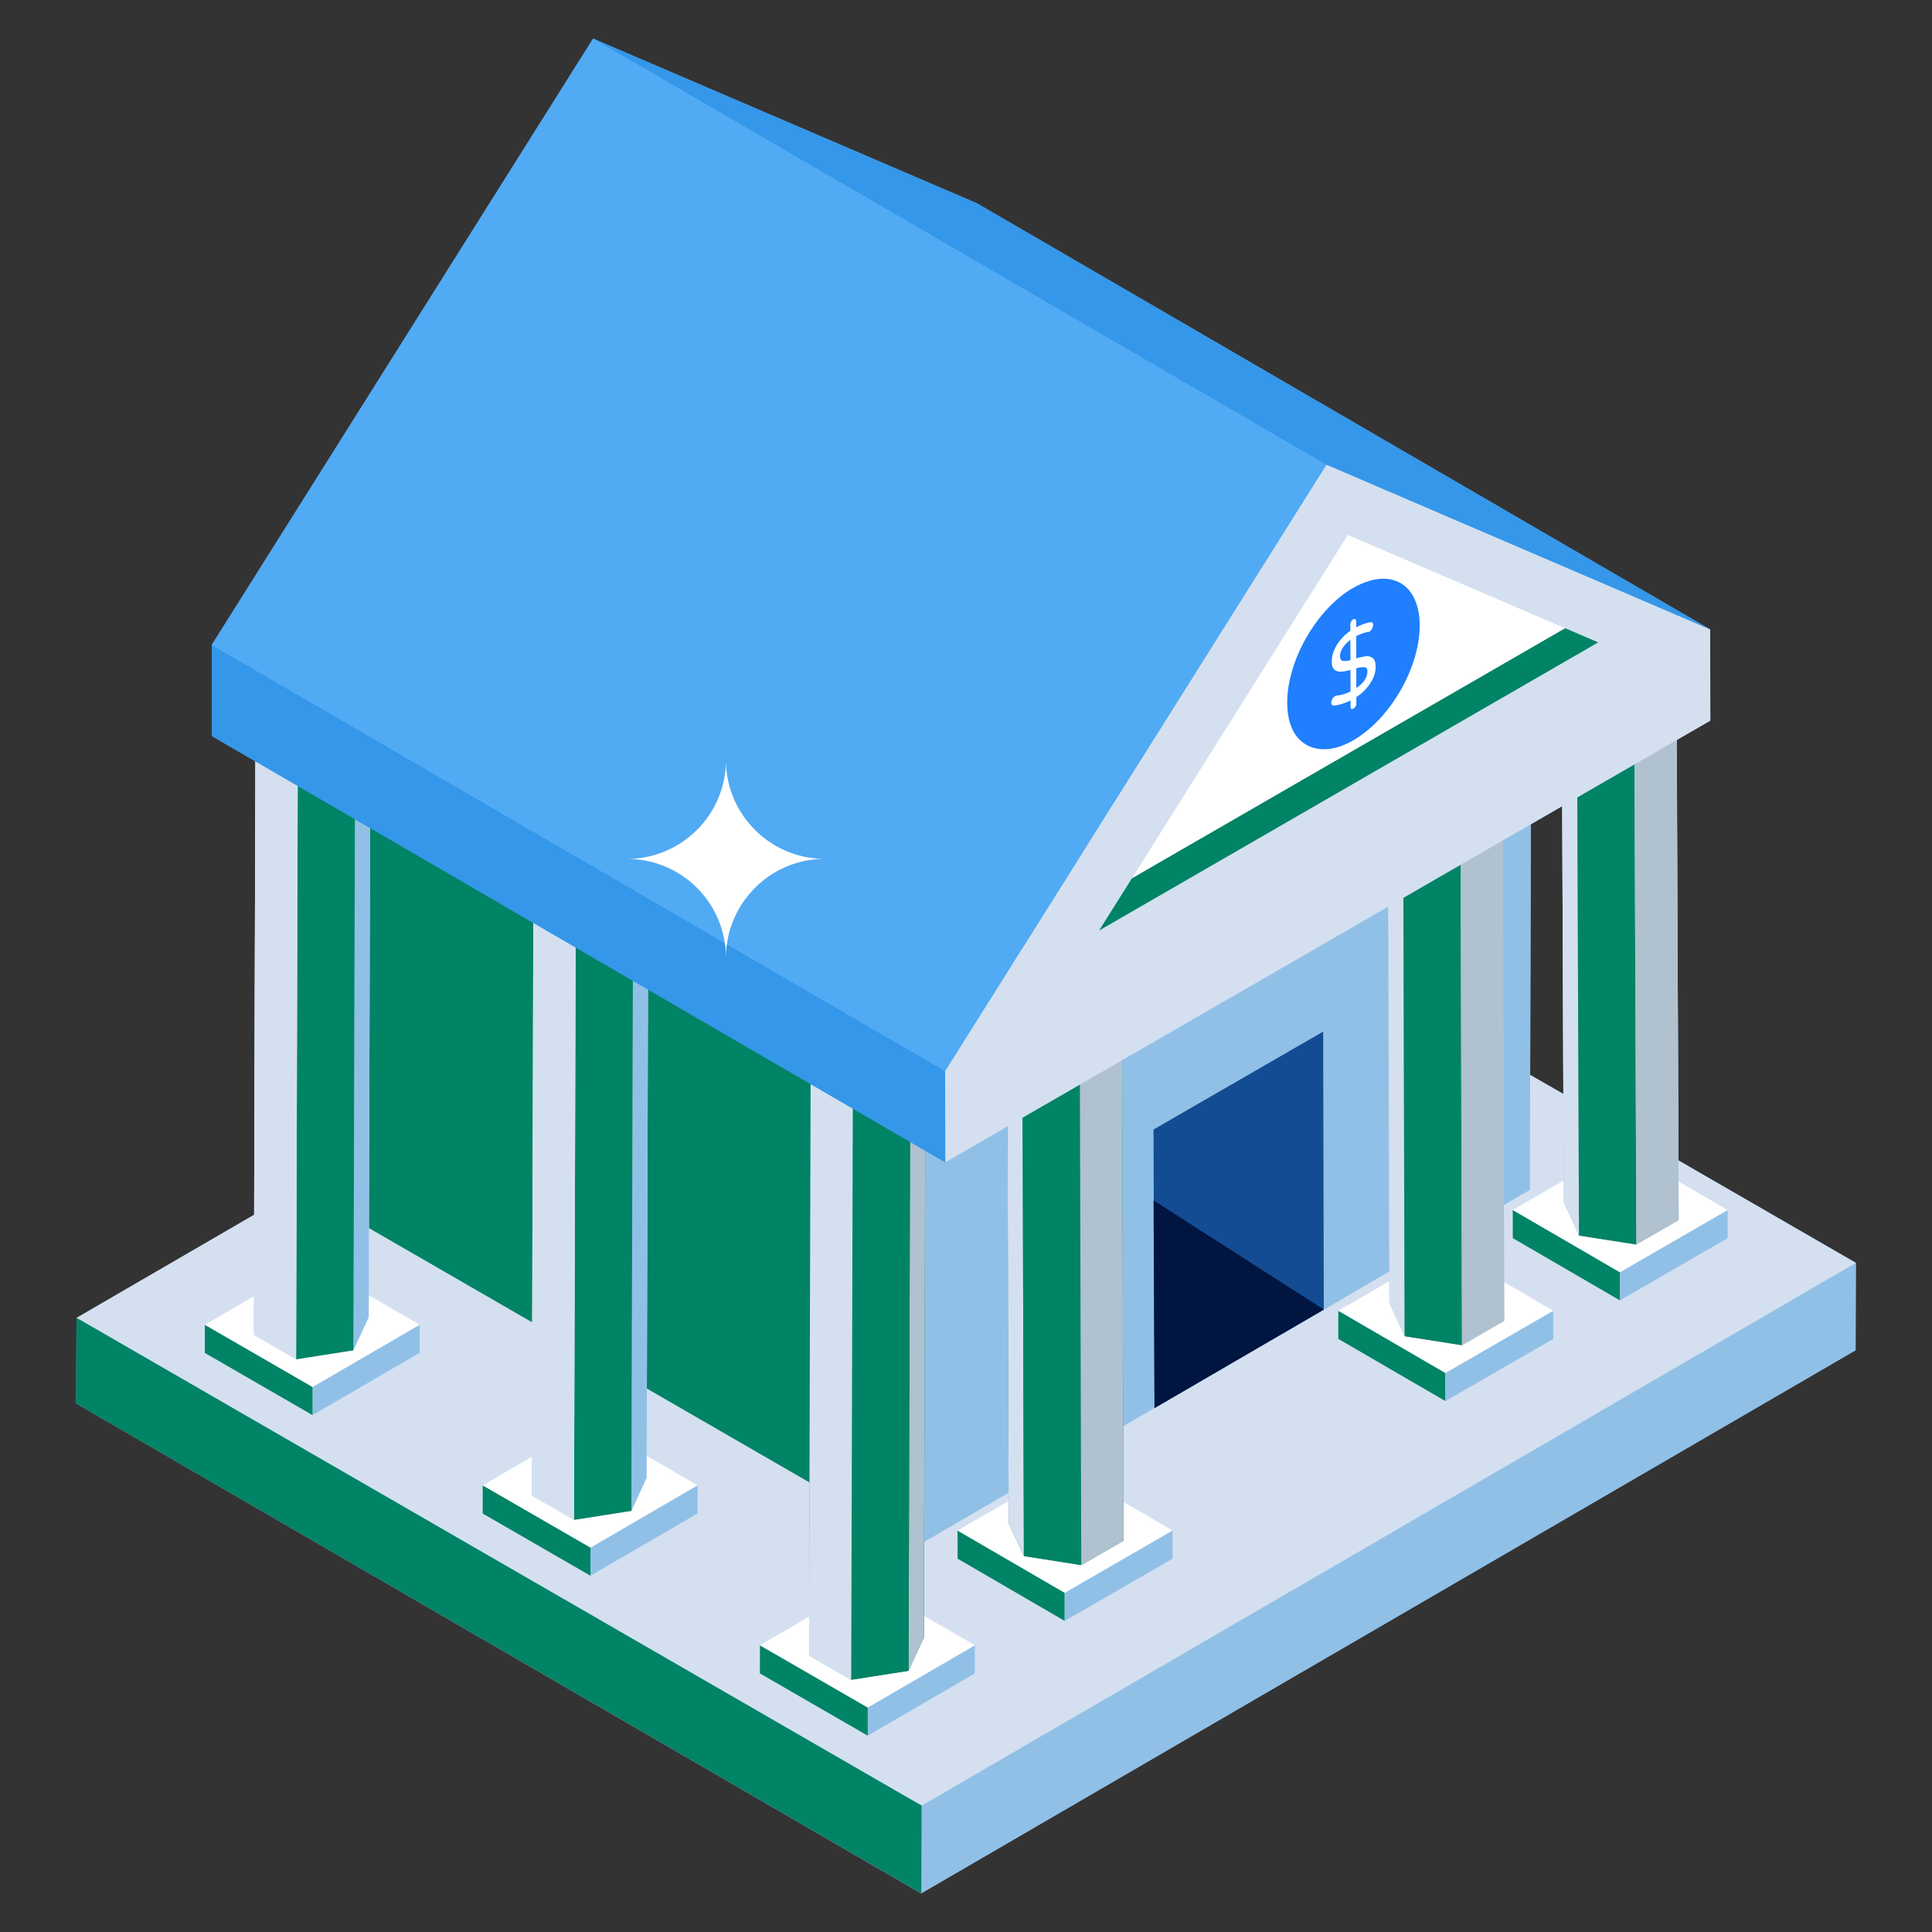<svg xmlns="http://www.w3.org/2000/svg" viewBox="0 0 50 50" id="Bank"><rect x="0" y="0" width="50" height="50" fill="#333333" stroke="none"/><path fill="#91c0e7" d="M1.98 34.101v.01l.01-.01h-.01z" class="color9ea9c9 svgShape"></path><path fill="#91c0e7" d="m43.44 30.031-.05-10.88.87-.5v-2.36L25.28 5.261l-9.93-4.26-9.87 15.69.01 2.36 1.12.65-.03 11.74-4.59 2.66-.01.01-.01 2.21 21.87 12.68 24.18-14.06.01-2.26-4.59-2.65zm-3.84-2.21.02-6.49.81-.47.03 7.45-.86-.49z" class="color9ea9c9 svgShape"></path><path fill="#91c0e7" d="m48.029 32.683-.005 2.263-24.18 14.051.006-2.268z" class="color9ea9c9 svgShape"></path><path fill="#d4e0f0" d="M48.028 32.684 23.852 46.73 1.984 34.106l24.175-14.052z" class="colore3e7f0 svgShape"></path><path fill="#018365" d="m23.85 46.729-.006 2.27L1.969 36.32l.012-2.214z" class="colorc9cee2 svgShape"></path><path fill="#91c0e7" d="m39.624 17.716-.03 13.078-15.828 9.198.03-13.078z" class="color9ea9c9 svgShape"></path><path fill="#018365" d="m23.796 26.914-.03 13.078L7.51 30.606l.03-13.078z" class="colorc9cee2 svgShape"></path><path fill="#8e8e8e" d="m39.624 17.716-15.828 9.198L7.54 17.528 23.368 8.33z" class="color8e8e8e svgShape"></path><path fill="#91c0e7" d="m10.862 34.283-.001.729-2.773 1.611.001-.729z" class="color9ea9c9 svgShape"></path><path fill="#018365" d="m8.089 35.894-.001.729-2.788-1.61.001-.729z" class="colorc9cee2 svgShape"></path><path fill="#ffffff" d="m10.862 34.283-2.773 1.611-2.788-1.61 2.772-1.611z" class="colorffffff svgShape"></path><path fill="#91c0e7" d="m18.054 38.439-.001.729-2.772 1.612.001-.729z" class="color9ea9c9 svgShape"></path><path fill="#018365" d="m15.282 40.051-.001.729-2.789-1.61.001-.729z" class="colorc9cee2 svgShape"></path><path fill="#ffffff" d="m18.054 38.439-2.772 1.612-2.789-1.61 2.773-1.612z" class="colorffffff svgShape"></path><path fill="#91c0e7" d="m25.23 42.579-.001.729-2.772 1.611v-.729z" class="color9ea9c9 svgShape"></path><path fill="#018365" d="M22.457 44.19v.729l-2.791-1.611.001-.729z" class="colorc9cee2 svgShape"></path><path fill="#ffffff" d="m25.23 42.579-2.773 1.611-2.79-1.611 2.772-1.612z" class="colorffffff svgShape"></path><path fill="#d4e0f0" d="m9.201 16.003-1.485.232-1.095-.632-.053 18.943 1.095.633 1.484-.233.395-.859.053-18.944z" class="colore3e7f0 svgShape"></path><path fill="#91c0e7" d="m9.595 15.143-.053 18.944-.395.859.054-18.943z" class="color9ea9c9 svgShape"></path><path fill="#018365" d="m9.201 16.003-.054 18.943-1.484.233.053-18.944z" class="colorc9cee2 svgShape"></path><path fill="#d4e0f0" d="m7.716 16.235-.053 18.944-1.095-.633.053-18.943z" class="colore3e7f0 svgShape"></path><path fill="#ffffff" d="m9.595 15.143-.394.86-1.485.232-1.095-.632.394-.862 1.485-.23z" class="colorffffff svgShape"></path><path fill="#d4e0f0" d="m16.394 20.159-1.485.232-1.095-.632-.054 18.944 1.095.632 1.485-.233.394-.859.054-18.943z" class="colore3e7f0 svgShape"></path><path fill="#91c0e7" d="m16.788 19.3-.054 18.943-.394.859.054-18.943z" class="color9ea9c9 svgShape"></path><path fill="#018365" d="m16.394 20.159-.054 18.943-1.485.233.054-18.944z" class="colorc9cee2 svgShape"></path><path fill="#d4e0f0" d="m14.909 20.391-.054 18.944-1.095-.632.054-18.944z" class="colore3e7f0 svgShape"></path><path fill="#ffffff" d="m16.788 19.3-.394.859-1.485.232-1.095-.632.394-.862 1.485-.23z" class="colorffffff svgShape"></path><path fill="#018365" d="m23.961 23.441-.05 18.94-.4.86-1.48.23-1.09-.63.05-18.94 1.09.63 1.49-.23z" class="colorc9cee2 svgShape"></path><path fill="#b0c1cf" d="m23.961 23.438-.053 18.943-.395.859.054-18.943z" class="colorb0b8cf svgShape"></path><path fill="#018365" d="m23.567 24.297-.054 18.943-1.484.233.053-18.943z" class="colorc9cee2 svgShape"></path><path fill="#d4e0f0" d="m22.082 24.53-.053 18.943-1.093-.631.054-18.943z" class="colore3e7f0 svgShape"></path><path fill="#ffffff" d="m23.961 23.438-.394.859-1.485.233-1.092-.631.394-.862 1.485-.23z" class="colorffffff svgShape"></path><path fill="#018365" d="m39.15 31.314.001.729 2.772 1.611v-.729z" class="colorc9cee2 svgShape"></path><path fill="#91c0e7" d="M41.923 32.925v.729l2.789-1.61-.001-.729z" class="color9ea9c9 svgShape"></path><path fill="#ffffff" d="m39.15 31.314 2.773 1.611 2.788-1.61-2.773-1.611z" class="colorffffff svgShape"></path><path fill="#b0c1cf" d="m43.39 17.838-1.095.633-1.484-.233-.395-.859.054 13.738.394.86 1.485.232 1.095-.632z" class="colorb0b8cf svgShape"></path><path fill="#d4e0f0" d="m40.416 17.379.054 13.738.394.86-.053-13.739z" class="colore3e7f0 svgShape"></path><path fill="#018365" d="m40.811 18.238.053 13.739 1.485.232-.054-13.738z" class="colorc9cee2 svgShape"></path><path fill="#b0c1cf" d="m42.295 18.471.054 13.738 1.095-.632-.054-13.739z" class="colorb0b8cf svgShape"></path><path fill="#eceef1" d="m40.416 17.379.395.859 1.484.233 1.095-.633-.394-.862-1.484-.23z" class="colorecf0f1 svgShape"></path><path fill="#018365" d="m24.781 39.609.001.729 2.773 1.612-.001-.729z" class="colorc9cee2 svgShape"></path><path fill="#91c0e7" d="m27.554 41.221.001.729 2.791-1.612-.001-.729z" class="color9ea9c9 svgShape"></path><path fill="#ffffff" d="m24.781 39.609 2.773 1.612 2.791-1.612-2.773-1.611z" class="colorffffff svgShape"></path><path fill="#018365" d="m29.022 20.929-1.093.631-1.484-.232-.395-.86.054 18.944.394.859 1.485.233 1.093-.631z" class="colorc9cee2 svgShape"></path><path fill="#d4e0f0" d="m26.05 20.468.054 18.944.394.859-.053-18.943z" class="colore3e7f0 svgShape"></path><path fill="#018365" d="m26.445 21.328.053 18.943 1.485.233-.054-18.944z" class="colorc9cee2 svgShape"></path><path fill="#b0c1cf" d="m27.929 21.56.054 18.944 1.093-.631-.054-18.944z" class="colorb0b8cf svgShape"></path><path fill="#eceef1" d="m26.05 20.468.395.86 1.484.232 1.093-.631-.394-.862-1.485-.229z" class="colorecf0f1 svgShape"></path><path fill="#018365" d="M34.635 33.921v.729l2.773 1.611-.001-.729z" class="colorc9cee2 svgShape"></path><path fill="#91c0e7" d="m37.407 35.532.001.729 2.791-1.611-.001-.729z" class="color9ea9c9 svgShape"></path><path fill="#ffffff" d="m34.635 33.921 2.772 1.611 2.791-1.611-2.773-1.612z" class="colorffffff svgShape"></path><path fill="#b0c1cf" d="m38.875 15.241-1.093.631-1.484-.233-.395-.859.054 18.943.394.859 1.485.233 1.093-.631z" class="colorb0b8cf svgShape"></path><path fill="#d4e0f0" d="m35.903 14.78.054 18.943.394.859-.053-18.943z" class="colore3e7f0 svgShape"></path><path fill="#018365" d="m36.298 15.639.053 18.943 1.485.233-.054-18.943z" class="colorc9cee2 svgShape"></path><path fill="#b0c1cf" d="m37.782 15.872.054 18.943 1.093-.631-.054-18.943z" class="colorb0b8cf svgShape"></path><path fill="#eceef1" d="m35.903 14.78.395.859 1.484.233 1.093-.631-.394-.862-1.485-.23z" class="colorecf0f1 svgShape"></path><path fill="#3597e9" d="m44.261 16.291-9.93-4.26-9.87 15.69v2.36l-18.97-11.03-.01-2.36 9.87-15.69 9.93 4.26z" class="colore93565 svgShape"></path><path fill="#3597e9" d="M34.329 12.028 15.351.999l9.929 4.264 18.978 11.029zM24.466 30.08 5.487 19.051l-.006-2.357 18.978 11.029z" class="colore93565 svgShape"></path><path fill="#51aaf4" d="M24.459 27.723 5.481 16.694 15.351.999l18.978 11.029z" class="colorf45170 svgShape"></path><path fill="#d4e0f0" d="m34.329 12.028 9.929 4.264.007 2.357L24.466 30.08l-.007-2.357z" class="colore3e7f0 svgShape"></path><path fill="#018365" d="m41.361 16.625-.858-.368-11.207 6.47-.853 1.356z" class="colorc9cee2 svgShape"></path><path fill="#ffffff" d="m40.503 16.257-11.207 6.47 5.586-8.883z" class="colorffffff svgShape"></path><path fill="#134c93" d="m34.26 33.893-4.384 2.547-.023-7.208 4.39-2.534z" class="color4c5c75 svgShape"></path><path fill="#1f7ffe" d="M36.742 16.185c0 1.094-.762 2.421-1.72 2.975-.615.356-1.156.282-1.463-.099-.16-.209-.246-.504-.246-.885 0-1.081.762-2.421 1.708-2.962.566-.32 1.057-.307 1.377-.012 0 0 0 .012.012.012.209.209.332.54.332.971z" class="colorfebc1f svgShape"></path><path fill="#ffffff" d="M35.53 17.034a.234.234 0 0 0-.177-.05 1.408 1.408 0 0 0-.254.056l-.002-.575c.109-.056.21-.093.305-.11a.089.089 0 0 0 .038-.01.18.18 0 0 0 .07-.077.207.207 0 0 0 .025-.092c0-.055-.022-.079-.067-.072-.108.016-.232.06-.37.133l-.002-.162c0-.025-.007-.042-.022-.05-.015-.009-.033-.006-.054.006a.139.139 0 0 0-.053.056.15.15 0 0 0-.02.074v.165a1.211 1.211 0 0 0-.258.237c-.075.091-.13.186-.168.282a.76.76 0 0 0-.056.277c0 .1.025.17.07.209a.238.238 0 0 0 .172.052c.066-.004.148-.018.243-.044l.002.554a.913.913 0 0 1-.356.107.115.115 0 0 0-.045.016.213.213 0 0 0-.098.17c0 .024.007.043.019.057a.056.056 0 0 0 .047.017c.134-.012.28-.057.434-.133v.168c0 .026.008.042.021.05.014.006.032.004.053-.008a.146.146 0 0 0 .054-.055.15.15 0 0 0 .021-.074v-.168c.097-.063.184-.138.258-.222.077-.087.137-.18.18-.277a.717.717 0 0 0 .062-.281c-.001-.11-.025-.186-.073-.226zm-.781.068c-.046-.011-.068-.051-.07-.121 0-.072.026-.148.076-.222a.809.809 0 0 1 .193-.198l.002.523a.45.45 0 0 1-.201.018zm.352.704v-.51a.627.627 0 0 1 .215-.028c.05.006.072.038.073.099 0 .166-.094.31-.288.439zM21.349 22.227c-.71 0-1.35.29-1.81.751-.462.462-.751 1.1-.751 1.81a2.56 2.56 0 0 0-2.561-2.56c.71 0 1.349-.29 1.81-.751.462-.462.75-1.1.75-1.81 0 .71.29 1.348.751 1.81.462.461 1.1.75 1.81.75z" class="colorffffff svgShape"></path><path fill="#001540" d="m34.261 33.891-4.38 2.55-.027-5.374z" class="color1d2943 svgShape"></path></svg>